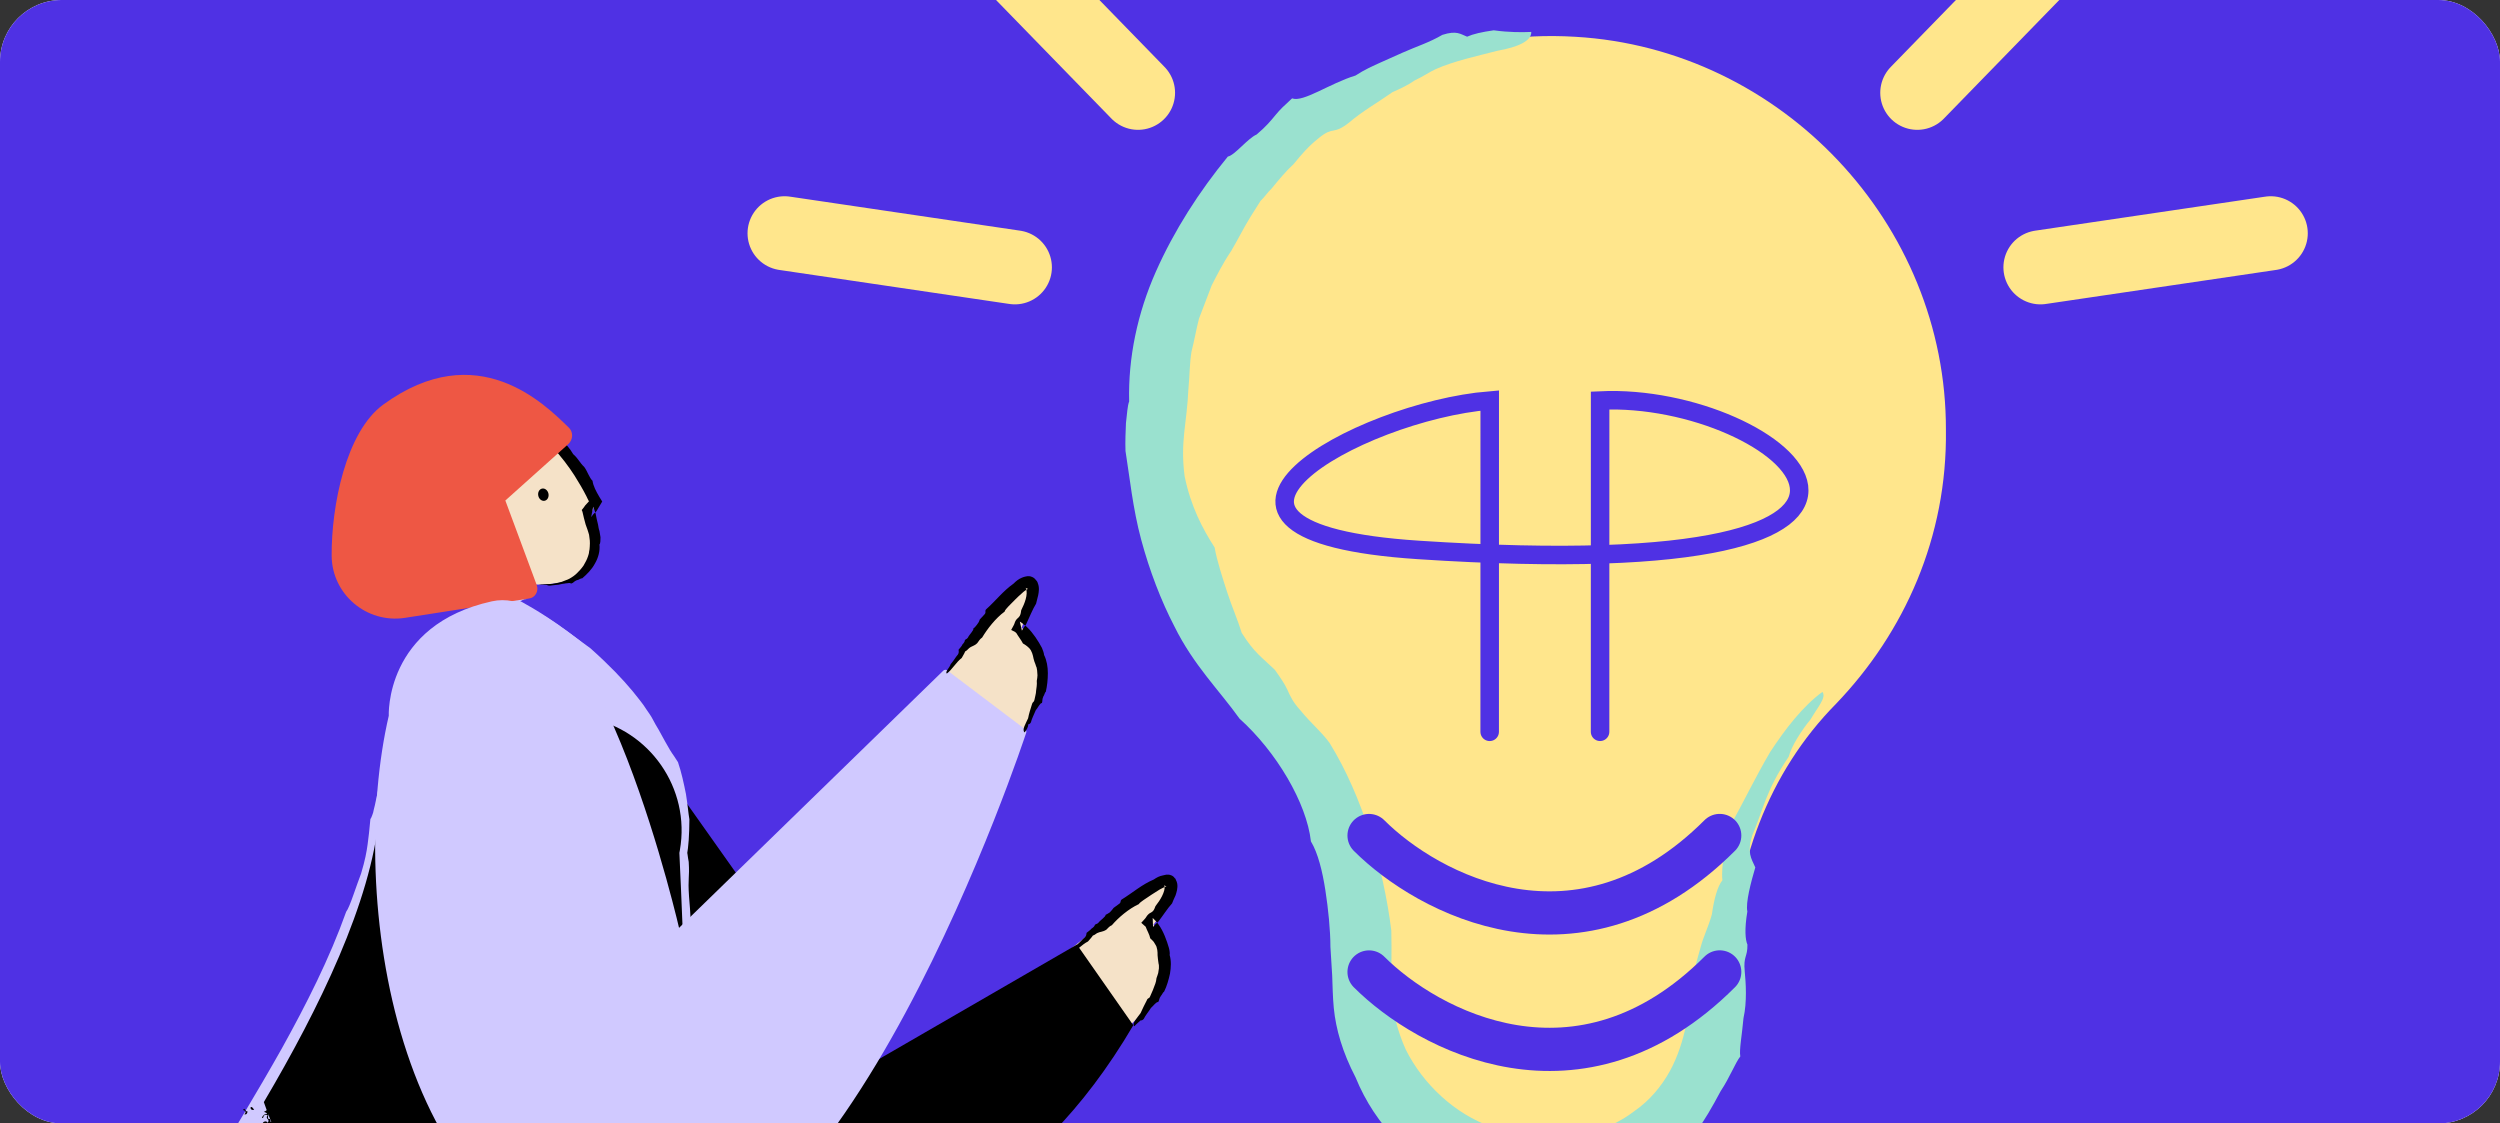 <svg xmlns="http://www.w3.org/2000/svg" width="405px" height="182px" viewBox="0 0 405 182" fill="none" aria-hidden="true">
<rect x="0" y="0" width="405" height="182" fill="#333333" stroke="none"/>
<g clip-path="url(#clip0_125_267363c1da010a4c1)">
<rect width="405" height="182" rx="10" fill="white"/>
<rect width="405" height="182" fill="#4F31E4"/>
<g clip-path="url(#clip1_125_267363c1da010a4c1)">
<path d="M95.538 83.778C100.167 95.987 86.946 95.53 79.757 93.776L76.601 82.725L88.7 68.516L96.59 81.146L95.538 83.778Z" fill="#F5E2C8"/>
<path d="M165.5 101.67C172.233 85.251 159.889 100.091 152.875 109.564L164.974 119.562C171.707 110.721 168.13 103.95 165.5 101.67Z" fill="#F5E2C8"/>
<path d="M186.87 149.801C197.434 135.544 181.82 146.89 172.693 154.346L181.961 167.015C190.661 160.102 188.859 152.659 186.87 149.801Z" fill="#F5E2C8"/>
<path d="M174.46 153.024L141.11 172.314L105.182 121.567L98.848 197.154C98.848 197.154 150.694 222.163 183.596 166.09L174.46 153.024Z" fill="black"/>
<path d="M83.995 97.231C83.995 97.231 97.951 104.24 105.238 116.296C112.524 128.352 110.002 138.165 110.002 138.165C110.002 138.165 114.037 218.686 110.506 253.732C110.506 253.732 54.232 257.882 19.481 215.546C17.799 213.528 58.436 164.183 61.406 132.221C64.377 100.259 85.732 96.951 85.732 96.951" fill="#D0C9FF"/>
<path fill-rule="evenodd" clip-rule="evenodd" d="M85.676 96.39C85.676 97.007 82.93 97.792 79.623 99.811C77.997 100.764 76.204 102.053 74.578 103.511C72.953 104.969 71.496 106.651 70.318 108.334C68.693 110.801 67.236 113.773 66.059 116.969C64.882 120.221 64.097 123.754 63.592 127.287C63.48 128.352 63.312 129.025 63.256 129.586C63.144 130.146 63.088 130.483 62.976 130.819C62.808 131.492 62.639 132.053 62.471 133.903C62.191 136.707 61.687 139.174 61.126 141.473C60.566 143.772 59.893 145.903 59.164 148.09C57.707 152.407 55.913 156.837 53.279 162.669C50.365 168.388 48.011 172.538 45.656 176.631C43.358 180.725 41.06 184.706 38.034 189.809C34.11 195.977 31.812 198.836 27.776 204.892C26.039 207.584 24.526 210.051 23.236 212.35C22.9 212.911 22.62 213.472 22.34 214.032C22.059 214.537 21.835 215.098 21.723 215.49C21.667 215.602 21.667 215.658 21.723 215.602V215.546C21.723 215.49 21.723 215.434 21.723 215.378C21.723 215.21 21.723 215.21 21.667 214.873C21.611 214.761 21.611 214.649 21.499 214.425C21.443 214.313 21.387 214.257 21.331 214.144C21.275 214.088 21.275 214.032 21.218 214.032C21.163 213.976 21.218 214.032 21.218 214.032C21.443 214.257 21.667 214.481 21.835 214.649C22.284 215.042 22.676 215.49 23.068 215.883C23.517 216.443 24.021 217.06 24.469 217.677C24.974 218.294 25.534 218.855 26.095 219.471C26.655 220.088 27.216 220.705 27.776 221.322C28.337 221.939 28.953 222.499 29.514 223.116C30.074 223.677 30.635 224.294 31.252 224.854C31.812 225.415 32.428 225.92 32.989 226.481C33.55 226.985 34.054 227.546 34.614 227.995C35.119 228.443 35.623 228.892 36.128 229.34C37.921 230.854 39.267 231.695 40.5 232.48C41.733 233.322 42.966 233.938 44.591 234.948C47.954 237.022 48.571 237.807 52.102 239.714C55.241 241.228 56.866 241.733 59.501 242.742C69.982 247.172 83.042 250.368 94.476 251.153C96.942 251.433 99.52 251.658 102.155 251.77C103.5 251.826 104.845 251.882 106.247 251.882C107.592 251.882 109.049 251.882 110.394 251.77L108.657 253.452C109.722 241.733 109.834 228.611 110.002 216.219C110.002 214.705 110.002 212.911 109.946 211.229C109.946 209.546 109.89 208.032 109.778 207.023C110.394 191.042 109.722 172.089 108.601 157.959C108.713 154.37 108.489 151.791 108.264 147.697C108.208 143.324 108.432 141.025 108.601 138.165V137.884C108.601 137.828 108.601 137.772 108.601 137.772C108.657 137.604 108.769 137.324 108.825 137.043C108.881 136.763 108.937 136.483 108.993 136.202C109.105 135.585 109.217 134.969 109.273 134.24C109.329 131.436 109.049 129.025 108.937 127.735C108.545 126.389 107.984 124.763 107.368 123.137C106.639 121.511 105.854 119.829 105.013 118.427C104.733 117.922 104.509 117.418 104.229 116.857C103.948 116.352 103.612 115.848 103.276 115.343C102.996 114.838 102.603 114.334 102.267 113.829C101.875 113.324 101.538 112.82 101.146 112.315C99.577 110.296 97.671 108.39 95.709 106.651C91.786 103.119 87.414 100.147 83.714 97.848C84.051 97.511 86.237 98.577 88.759 100.147C91.225 101.717 93.972 103.792 95.653 105.025C98.736 107.773 100.81 109.96 102.491 111.978C103.276 112.988 104.117 113.941 104.733 114.95C105.069 115.455 105.462 115.96 105.742 116.52C106.022 117.081 106.359 117.642 106.695 118.203C107.536 119.773 108.096 120.726 108.545 121.511C108.769 121.903 108.993 122.184 109.217 122.52C109.441 122.857 109.61 123.137 109.834 123.474C110.394 125.1 110.787 126.95 111.123 128.632C111.403 130.314 111.515 131.828 111.683 132.726C111.683 134.015 111.627 135.137 111.571 136.09C111.515 137.043 111.403 137.772 111.291 138.501L111.347 138.165C111.403 138.782 111.515 139.23 111.571 139.623C111.739 142.37 111.403 142.034 111.627 145.286C112.076 149.94 112.132 158.295 112.804 160.314C112.692 161.604 112.748 164.295 112.86 167.099C112.973 170.519 113.197 172.93 113.477 175.173C113.533 178.201 113.589 181.285 113.645 184.313C113.645 188.967 114.262 188.014 114.43 191.379C114.374 201.079 114.43 209.883 114.374 218.406C114.262 226.929 114.15 235.228 113.477 243.919C113.421 244.873 113.421 245.77 113.365 246.611C113.309 247.508 113.253 248.349 113.197 249.19C113.085 250.873 112.973 252.443 112.86 253.957C112.804 255.022 111.964 255.807 110.955 255.863C109.666 255.919 108.545 255.975 107.368 255.975C106.19 255.975 105.013 255.975 103.892 255.975C101.538 255.919 99.128 255.807 96.55 255.695C92.851 255.415 88.479 254.798 84.387 253.957C80.239 253.172 76.428 252.218 73.737 251.658C69.702 250.368 64.882 248.742 59.837 246.723C54.792 244.704 49.58 242.293 44.816 239.602C44.479 239.378 44.143 239.209 43.807 238.985C43.47 238.761 43.134 238.536 42.798 238.312C42.125 237.864 41.453 237.415 40.78 236.966C40.107 236.518 39.379 236.069 38.706 235.565C38.033 235.06 37.305 234.611 36.576 234.107C35.175 233.097 33.718 231.976 32.26 230.854C31.532 230.238 30.803 229.677 30.074 229.06C29.346 228.443 28.617 227.826 27.889 227.153C26.936 226.256 25.927 225.303 24.918 224.35C23.965 223.34 22.956 222.331 22.003 221.266C20.994 220.2 20.098 219.079 19.145 217.957L18.416 217.116L18.248 216.892L18.192 216.78C18.136 216.668 18.024 216.556 17.968 216.443C17.912 216.331 17.855 216.219 17.855 216.107C17.799 215.939 17.743 215.771 17.743 215.602C17.743 215.49 17.743 215.378 17.743 215.266C17.743 215.154 17.743 215.098 17.743 215.042C17.743 214.986 17.743 214.873 17.799 214.817C17.799 214.705 17.855 214.593 17.855 214.537C17.912 214.369 17.968 214.201 18.024 214.088C18.192 213.584 18.416 213.247 18.584 212.855C18.752 212.518 18.977 212.182 19.145 211.845C20.714 209.266 22.34 206.911 23.853 204.612C25.366 202.313 26.823 200.126 28.169 198.107C30.018 195.416 32.26 191.883 33.325 190.65C37.361 183.977 41.621 177.024 45.656 169.846C49.636 162.669 53.391 155.267 56.082 147.697C56.362 147.361 56.81 146.239 57.259 144.95C57.707 143.716 58.156 142.37 58.492 141.529C59.164 139.286 59.389 137.997 59.557 136.763C59.725 135.585 59.837 134.464 60.005 132.67C60.117 132.557 60.173 132.389 60.285 132.109C60.398 131.828 60.51 131.492 60.566 131.1C60.79 130.314 60.958 129.249 61.238 128.072C61.687 125.773 62.415 122.969 63.2 120.614C64.321 116.689 65.61 113.829 67.011 111.306C68.413 108.782 69.926 106.651 71.888 104.184C72.897 103.119 73.625 102.558 74.186 102.222C74.746 101.829 75.139 101.717 75.531 101.493C76.372 100.708 77.941 99.586 79.847 98.577C81.416 97.624 83.602 96.782 85.676 96.39Z" fill="#D0C9FF"/>
<path d="M62.976 122.745C62.247 125.604 61.743 128.744 61.407 132.221C60.117 146.127 51.71 163.342 42.742 178.538C49.076 197.434 66.9 211.06 87.918 211.06C96.718 211.06 104.901 208.649 111.964 204.556C111.684 171.472 110.058 138.165 110.058 138.165C110.058 138.165 110.17 137.66 110.282 136.763C111.515 126.782 104.453 117.586 94.532 116.184C92.346 115.904 90.16 115.735 87.918 115.735C78.726 115.735 70.207 118.315 62.976 122.745Z" fill="black"/>
<path fill-rule="evenodd" clip-rule="evenodd" d="M50.253 181.846C50.533 181.734 50.869 181.734 51.15 182.07C50.869 182.519 50.533 182.127 50.253 181.846Z" fill="black"/>
<path fill-rule="evenodd" clip-rule="evenodd" d="M51.206 180.669C51.094 180.388 51.094 180.052 51.43 179.771C51.766 179.996 51.542 180.276 51.766 180.5C51.542 180.557 51.374 180.444 51.206 180.669Z" fill="black"/>
<path fill-rule="evenodd" clip-rule="evenodd" d="M52.27 180.332C51.99 179.996 52.158 179.603 52.663 179.267C52.887 179.603 52.719 179.94 52.27 180.332Z" fill="black"/>
<path fill-rule="evenodd" clip-rule="evenodd" d="M54.008 181.79C54.12 181.173 54.232 180.613 53.335 179.996C53.447 179.042 54.625 181.678 54.905 181.285C55.241 182.014 54.232 181.51 54.008 181.79Z" fill="black"/>
<path fill-rule="evenodd" clip-rule="evenodd" d="M51.43 177.641C51.262 177.416 51.654 177.192 51.43 176.912C52.327 176.407 52.047 178.089 52.831 177.304C52.943 177.641 52.775 178.033 52.439 178.37C51.99 178.089 52.102 177.753 51.934 177.472C51.766 177.304 51.598 177.529 51.43 177.641Z" fill="black"/>
<path fill-rule="evenodd" clip-rule="evenodd" d="M55.97 182.014C55.522 181.734 56.25 180.5 56.699 181.342C56.026 181.342 56.474 181.51 55.97 182.014Z" fill="black"/>
<path fill-rule="evenodd" clip-rule="evenodd" d="M57.819 179.155C57.371 178.257 58.716 178.538 58.548 177.753C59.669 177.977 58.492 178.482 57.819 179.155Z" fill="black"/>
<path fill-rule="evenodd" clip-rule="evenodd" d="M65.779 181.285C64.49 181.229 65.386 179.884 65.779 181.285V181.285Z" fill="black"/>
<path fill-rule="evenodd" clip-rule="evenodd" d="M70.375 182.463C69.702 181.566 71.608 181.79 70.935 180.893C71.216 180.837 71.72 181.117 71.496 180.725C71.888 180.893 72.337 180.444 72.729 180.949C72.505 181.117 72.449 181.285 72.561 181.454C71.832 181.005 71.047 181.454 71.664 182.351C70.823 182.127 70.991 182.127 70.375 182.463Z" fill="black"/>
<path fill-rule="evenodd" clip-rule="evenodd" d="M73.065 183.08C72.449 182.687 73.065 182.351 72.729 182.014C73.29 181.678 73.682 182.799 73.065 183.08Z" fill="black"/>
<path fill-rule="evenodd" clip-rule="evenodd" d="M51.486 184.201C51.206 183.248 52.775 183.416 51.71 182.575C51.374 181.79 52.383 182.855 52.607 183.136C52.663 182.014 53.167 183.753 53.167 182.631C53.896 182.295 53.672 183.304 53.672 183.528C53.392 183.753 52.607 183.08 53.336 183.865C52.383 183.641 52.047 182.968 51.486 184.201Z" fill="black"/>
<path fill-rule="evenodd" clip-rule="evenodd" d="M55.241 182.687C54.793 182.968 54.401 182.126 54.008 182.855C53.952 181.51 52.719 182.126 52.046 182.295C51.878 181.51 53.224 182.183 53.672 181.061C53.504 181.958 54.457 182.07 55.241 182.687Z" fill="black"/>
<path fill-rule="evenodd" clip-rule="evenodd" d="M52.214 181.398C52.327 180.725 52.775 180.669 53.504 180.556C53.784 180.781 52.551 181.229 52.214 181.398Z" fill="black"/>
<path fill-rule="evenodd" clip-rule="evenodd" d="M55.073 181.061C54.905 180.837 55.185 180.781 55.242 180.893C55.746 179.547 56.082 178.314 56.138 180.388C55.802 180.837 55.466 181.061 55.073 181.061Z" fill="black"/>
<path fill-rule="evenodd" clip-rule="evenodd" d="M54.568 180.164C54.681 181.173 54.288 179.435 54.064 179.996C53.728 179.323 55.185 179.715 54.064 178.93C54.568 178.706 55.017 178.93 55.465 179.323C55.073 179.547 54.568 179.603 54.568 180.164Z" fill="black"/>
<path fill-rule="evenodd" clip-rule="evenodd" d="M53.223 176.575C53.167 177.024 52.999 176.912 52.663 177.08C52.495 176.856 52.887 176.631 52.663 176.351C52.887 176.183 53.111 176.575 53.392 176.351C53.56 176.631 53.336 176.687 53.223 176.575Z" fill="black"/>
<path fill-rule="evenodd" clip-rule="evenodd" d="M52.327 176.407C51.822 176.8 51.71 175.846 51.654 175.678C51.878 175.51 52.102 175.846 52.383 176.071C52.551 175.958 52.495 175.846 52.383 175.734C53.223 175.566 52.102 176.239 52.327 176.407Z" fill="black"/>
<path fill-rule="evenodd" clip-rule="evenodd" d="M54.793 178.594C53.448 176.968 55.297 177.024 53.952 176.239C54.232 175.734 54.569 176.351 54.849 176.071C54.457 177.304 55.578 177.416 54.793 178.594Z" fill="black"/>
<path fill-rule="evenodd" clip-rule="evenodd" d="M68.469 189.921C68.749 189.584 69.086 189.753 69.366 189.416C69.478 189.192 69.534 188.967 69.366 188.687C69.03 188.519 69.03 188.967 69.198 189.192C68.413 189.472 69.086 188.239 69.03 187.958C68.694 187.958 68.357 187.341 67.965 187.958C67.853 187.454 68.525 187.005 68.694 186.556C68.806 186.837 68.806 187.173 68.469 187.454C68.637 187.566 68.806 187.454 68.974 187.622C69.086 187.005 69.366 186.444 68.637 185.827C69.31 185.435 69.086 185.603 69.534 184.93C67.965 185.042 69.366 183.36 67.797 183.136C67.629 183.304 67.853 183.472 67.965 183.697C67.853 183.865 67.741 183.809 67.629 183.697C67.516 183.584 67.404 183.472 67.292 183.36C67.797 182.407 68.245 183.584 68.749 182.687C68.806 182.968 68.525 183.304 68.918 183.584C69.478 183.192 69.03 182.743 68.749 182.351C69.814 181.846 69.59 183.136 69.59 183.641C69.983 183.977 69.814 182.912 70.487 183.136C70.823 183.584 70.375 183.977 69.927 184.369C69.702 184.145 69.478 183.865 69.254 183.641C68.918 183.921 68.918 184.201 69.03 184.538C69.31 184.594 69.646 184.482 69.927 184.369C70.263 184.874 70.431 185.323 70.599 185.827C70.095 186.22 69.983 185.267 69.927 185.098C69.927 185.547 69.198 186.052 69.198 186.5C70.319 185.659 69.871 188.126 69.142 188.295C69.478 188.743 69.814 188.911 70.207 188.687C69.758 188.855 69.478 189.584 68.918 190.594C68.806 190.313 68.637 190.089 68.469 189.921Z" fill="black"/>
<path fill-rule="evenodd" clip-rule="evenodd" d="M64.714 180.22C64.826 180.893 63.929 179.547 63.817 180.725C64.49 180.949 64.097 181.061 64.882 181.454C64.658 181.51 64.377 181.566 64.153 181.79C63.761 180.725 63.537 179.603 62.248 179.771C61.967 180.556 63.144 180.276 63.481 181.061C63.2 181.117 62.92 181.173 63.144 181.398C62.528 181.79 63.144 180.837 62.808 180.669C62.472 180.332 62.079 181.454 62.808 181.734C62.248 181.734 61.239 182.014 61.239 181.173C61.519 181.117 61.855 181.398 62.135 181.005C61.967 181.061 61.687 179.043 60.902 179.715C61.743 178.986 63.649 179.435 64.714 180.22Z" fill="black"/>
<path fill-rule="evenodd" clip-rule="evenodd" d="M60.902 183.192C61.687 183.584 61.238 182.519 60.734 182.295C61.182 182.463 61.687 182.127 62.191 181.958C61.855 182.687 61.126 183.024 62.135 184.089C61.967 184.257 61.799 183.977 61.631 183.921C61.575 184.145 61.519 184.369 61.238 184.65C60.958 183.753 60.902 183.921 60.734 183.024C61.014 182.799 61.014 183.08 60.902 183.192Z" fill="black"/>
<path fill-rule="evenodd" clip-rule="evenodd" d="M56.026 178.762C55.802 178.93 55.577 178.594 55.297 178.37C55.577 178.145 55.858 177.921 55.69 177.641C56.53 177.416 55.297 178.482 56.026 178.762Z" fill="black"/>
<path fill-rule="evenodd" clip-rule="evenodd" d="M59.613 178.482C58.997 178.089 59.613 177.753 59.277 177.416C59.893 177.08 59.669 178.874 60.51 177.641C60.958 178.033 61.127 178.37 61.182 178.706C60.902 178.874 60.398 178.37 60.678 178.145C60.342 178.033 59.949 178.201 59.613 178.482Z" fill="black"/>
<path fill-rule="evenodd" clip-rule="evenodd" d="M64.714 182.014C66.395 181.454 66.339 182.743 64.714 182.014V182.014Z" fill="black"/>
<path fill-rule="evenodd" clip-rule="evenodd" d="M68.245 182.799C67.236 181.79 68.581 181.902 68.637 180.669C69.029 180.5 68.805 180.837 68.637 181.005C68.861 181.846 70.038 181.117 69.702 181.734C69.926 182.183 69.085 181.398 68.469 181.51C67.908 181.958 68.973 182.407 68.245 182.799Z" fill="black"/>
<path fill-rule="evenodd" clip-rule="evenodd" d="M65.106 182.912C64.826 182.743 65.106 182.295 64.489 182.295C64.097 181.958 64.994 182.519 64.882 182.014C65.05 182.07 64.938 182.631 65.162 182.127C65.386 182.239 65.33 182.799 65.106 182.912Z" fill="black"/>
<path fill-rule="evenodd" clip-rule="evenodd" d="M67.516 181.173C67.236 181.398 67.124 180.893 66.731 181.061C66.787 180.893 66.843 180.725 66.899 180.557C67.124 180.725 67.46 180.837 67.18 180.5C67.348 180.052 67.516 180.893 67.628 180.5C67.908 180.669 67.516 181.117 67.964 181.173C67.684 181.51 67.46 180.949 67.516 180.725C67.236 180.669 67.348 181.173 67.516 181.173Z" fill="black"/>
<path fill-rule="evenodd" clip-rule="evenodd" d="M68.974 181.566C68.469 181.734 68.357 181.454 68.805 181.229C68.974 181.285 68.805 181.51 68.974 181.566Z" fill="black"/>
<path fill-rule="evenodd" clip-rule="evenodd" d="M65.106 180.388C65.33 180.108 65.498 179.715 65.891 179.771C65.947 180.276 65.61 180.444 65.106 180.388Z" fill="black"/>
<path fill-rule="evenodd" clip-rule="evenodd" d="M68.245 181.173C68.189 181.061 68.077 180.949 67.908 180.893C68.133 180.781 68.413 180.781 68.749 180.893C68.693 181.117 68.301 180.837 68.245 181.173Z" fill="black"/>
<path fill-rule="evenodd" clip-rule="evenodd" d="M64.938 180.052C64.769 179.996 64.882 179.771 64.938 179.603C65.05 179.659 65.218 179.715 65.33 179.715C65.218 179.884 65.05 179.884 64.938 180.052Z" fill="black"/>
<path fill-rule="evenodd" clip-rule="evenodd" d="M64.377 179.155C64.826 179.155 64.602 179.435 64.826 179.603C64.714 179.827 64.209 179.379 64.377 179.155Z" fill="black"/>
<path fill-rule="evenodd" clip-rule="evenodd" d="M67.965 180.332C67.516 180.276 67.853 179.884 67.404 179.884C67.629 179.603 68.189 180.052 67.965 180.332Z" fill="black"/>
<path fill-rule="evenodd" clip-rule="evenodd" d="M68.245 180.332C68.301 179.884 68.861 180.444 69.03 180.164C69.366 180.5 68.525 180.388 68.245 180.332Z" fill="black"/>
<path fill-rule="evenodd" clip-rule="evenodd" d="M72.897 181.341C72.561 181.678 72.617 181.005 72.449 180.893C72.897 180.613 72.953 181.285 72.897 181.341Z" fill="black"/>
<path fill-rule="evenodd" clip-rule="evenodd" d="M68.637 179.155C68.357 179.099 68.637 178.538 68.917 178.818C68.861 178.93 68.861 178.986 68.805 179.099C68.749 178.986 68.693 179.099 68.637 179.155Z" fill="black"/>
<path fill-rule="evenodd" clip-rule="evenodd" d="M70.767 181.285C70.711 181.398 70.879 181.454 70.991 181.51C71.159 181.566 71.159 181.341 71.271 181.173C71.383 181.229 71.328 181.341 71.496 181.398" fill="black"/>
<path fill-rule="evenodd" clip-rule="evenodd" d="M69.927 180.893C70.095 180.837 70.151 180.444 70.431 180.612C70.431 180.444 70.095 180.332 70.039 180.5" fill="black"/>
<path fill-rule="evenodd" clip-rule="evenodd" d="M72 180.613C71.832 180.781 71.663 180.781 71.383 180.669C71.383 180.781 71.495 180.837 71.439 180.949C72.056 180.444 71.495 181.51 71.383 181.902C71.271 181.846 71.383 181.622 71.215 181.566C70.655 181.846 71.832 182.351 70.823 182.295C70.823 182.407 70.935 182.463 70.879 182.575C71.103 182.519 71.271 182.295 71.439 182.183C71.439 182.687 71.047 183.024 70.543 183.136C70.879 182.912 70.599 182.799 70.43 183.08C70.206 183.08 70.599 182.631 70.711 182.631C70.711 182.407 70.543 182.631 70.318 182.519C70.43 182.407 70.543 182.351 70.43 182.239C70.543 182.07 70.543 182.295 70.711 182.351C70.711 181.79 69.814 180.837 70.655 180.781" fill="black"/>
<path fill-rule="evenodd" clip-rule="evenodd" d="M66.283 182.351C66.395 182.575 65.274 181.678 64.994 181.902C64.714 181.734 65.106 181.173 65.274 181.117C65.666 181.117 64.994 181.678 65.33 181.734C65.61 181.79 65.554 181.229 65.722 181.005C66.115 181.285 65.61 181.342 65.61 181.79C65.947 181.846 66.451 181.51 66.675 182.014C66.563 182.295 66.395 181.734 66.115 181.958C66.115 182.127 66.339 182.183 66.283 182.351Z" fill="black"/>
<path fill-rule="evenodd" clip-rule="evenodd" d="M64.714 180.781C65.05 180.949 65.218 180.613 65.555 180.781C65.106 181.51 64.77 181.117 64.322 180.669C64.378 180.5 64.938 180.613 64.434 180.388C64.602 180.22 64.77 180.22 65.05 180.332C64.994 180.444 64.882 180.388 64.77 180.388C64.714 180.5 64.77 180.613 64.714 180.781Z" fill="black"/>
<path fill-rule="evenodd" clip-rule="evenodd" d="M68.357 183.753C67.796 183.753 68.245 183.304 67.796 183.304C68.413 182.687 67.796 182.519 67.684 181.958C67.404 181.846 67.236 182.07 66.9 181.846C67.18 181.51 66.507 181.622 66.844 181.229C67.292 181.285 67.18 181.622 67.348 181.846C67.684 181.846 67.796 181.51 68.077 181.398C68.301 181.734 67.796 181.79 67.965 182.183C68.021 182.351 68.133 182.463 68.245 182.575C68.469 182.687 68.525 182.575 68.581 182.407C68.749 182.631 68.918 182.855 68.861 183.192C68.413 183.192 68.637 182.912 68.413 182.743C68.413 182.855 68.301 182.855 68.245 182.799C68.301 182.968 68.413 183.08 68.525 183.192C68.413 183.584 68.245 182.743 68.077 183.192C67.965 183.528 68.749 183.36 68.357 183.753Z" fill="black"/>
<path fill-rule="evenodd" clip-rule="evenodd" d="M63.649 180.164C63.312 179.996 63.873 179.996 63.817 179.659C64.209 179.884 63.817 179.94 63.649 180.164Z" fill="black"/>
<path fill-rule="evenodd" clip-rule="evenodd" d="M72.673 182.799C72.785 182.855 72.841 182.687 72.897 182.575C73.233 182.855 72.673 183.136 72.393 182.855C72.449 182.519 72.337 182.295 72.561 181.902C72.673 182.07 72.841 182.183 73.177 182.239C73.065 182.463 72.617 182.07 72.561 182.463C72.561 182.575 72.561 182.743 72.673 182.799Z" fill="black"/>
<path fill-rule="evenodd" clip-rule="evenodd" d="M71.944 181.566C71.888 181.117 72.617 181.734 73.177 181.678C73.065 182.127 72.225 181.398 71.944 181.566Z" fill="black"/>
<path fill-rule="evenodd" clip-rule="evenodd" d="M69.029 179.715C68.861 179.771 68.805 179.94 68.581 179.828C68.581 179.379 69.029 179.884 69.029 179.379C69.31 179.491 68.917 180.388 69.029 179.715Z" fill="black"/>
<path fill-rule="evenodd" clip-rule="evenodd" d="M49.58 182.463C49.188 182.407 49.58 181.51 49.973 181.958C49.916 182.07 49.861 182.183 49.861 182.351C49.692 182.239 49.636 182.351 49.58 182.463Z" fill="black"/>
<path fill-rule="evenodd" clip-rule="evenodd" d="M46.273 180.725C45.825 180.613 46.273 180.108 45.881 179.996C46.217 179.491 46.61 180.276 46.273 180.725Z" fill="black"/>
<path fill-rule="evenodd" clip-rule="evenodd" d="M45.04 180.052C44.592 180.332 43.639 179.884 44.424 179.435C44.704 179.603 44.368 180.108 45.04 180.052Z" fill="black"/>
<path fill-rule="evenodd" clip-rule="evenodd" d="M58.829 181.454C58.885 182.071 58.548 182.407 57.876 182.351C58.212 182.183 58.548 181.51 57.764 181.51C57.82 181.342 57.876 181.117 57.932 180.949C58.324 181.398 58.212 181.454 58.829 181.454Z" fill="black"/>
<path fill-rule="evenodd" clip-rule="evenodd" d="M53.504 179.435C52.831 179.267 53.728 178.818 52.999 178.426C53.168 178.089 53.448 178.089 53.84 178.314C53.784 178.482 53.56 178.37 53.392 178.37C53.448 178.762 53.896 178.93 53.504 179.435Z" fill="black"/>
<path fill-rule="evenodd" clip-rule="evenodd" d="M59.725 180.108C59.445 180.22 59.445 180.781 58.997 180.5C59.221 180.388 59.277 179.828 59.725 180.108Z" fill="black"/>
<path fill-rule="evenodd" clip-rule="evenodd" d="M63.481 181.173C63.705 180.949 64.153 181.117 64.546 181.117C64.546 181.79 63.873 181.229 63.481 181.173Z" fill="black"/>
<path fill-rule="evenodd" clip-rule="evenodd" d="M55.185 178.145C55.017 178.594 54.513 177.977 54.456 177.865C54.793 177.416 54.793 178.201 55.185 178.145Z" fill="black"/>
<path fill-rule="evenodd" clip-rule="evenodd" d="M66.059 181.454C66.115 181.117 66.339 181.173 66.564 181.229C66.732 180.781 66.451 180.556 66.732 180.052C66.9 180.108 66.788 180.332 66.788 180.5C66.788 180.893 67.124 181.173 67.516 181.398C67.18 181.622 66.62 181.454 66.059 181.454Z" fill="black"/>
<path fill-rule="evenodd" clip-rule="evenodd" d="M64.658 180.781C64.322 181.285 64.322 180.444 63.929 180.5C64.322 179.94 64.378 180.5 64.658 180.781Z" fill="black"/>
<path fill-rule="evenodd" clip-rule="evenodd" d="M69.927 182.351C68.806 182.743 69.03 181.398 69.927 182.351V182.351Z" fill="black"/>
<path fill-rule="evenodd" clip-rule="evenodd" d="M58.605 178.482C58.548 178.145 58.1 177.977 58.324 177.529C58.717 177.529 58.885 178.314 59.277 177.865C59.782 178.426 58.661 178.089 58.605 178.482Z" fill="black"/>
<path fill-rule="evenodd" clip-rule="evenodd" d="M58.717 177.472C58.885 177.248 59.109 177.192 59.389 177.304C59.389 177.753 59.053 177.585 58.717 177.472Z" fill="black"/>
<path fill-rule="evenodd" clip-rule="evenodd" d="M68.413 179.547C68.581 179.211 68.862 179.211 69.254 179.435C69.086 179.715 68.805 179.715 68.413 179.547Z" fill="black"/>
<path fill-rule="evenodd" clip-rule="evenodd" d="M43.247 180.5C43.303 180.276 42.967 180.22 42.742 180.108C43.191 179.996 43.471 179.491 43.976 179.491C44.144 179.323 43.359 180.388 43.415 181.173C43.919 181.622 43.751 180.613 44.256 181.061C44.144 181.173 43.976 181.342 43.751 181.285C43.751 181.454 43.864 181.51 43.807 181.734C44.088 181.734 44.256 181.622 44.368 181.285C44.704 181.902 44.704 182.295 44.312 182.687C43.583 181.566 43.527 182.687 42.518 182.463C42.63 182.351 42.742 182.351 42.855 182.183C42.911 182.014 42.686 181.958 42.574 181.846C42.855 181.622 43.191 181.566 43.359 181.902C43.864 181.229 42.855 181.342 43.359 180.669C42.967 180.5 42.742 180.613 42.63 181.061C42.07 181.398 42.855 180.22 43.247 180.5Z" fill="black"/>
<path fill-rule="evenodd" clip-rule="evenodd" d="M46.89 182.575C47.114 182.631 47.17 182.295 47.282 182.07C47.787 181.622 47.17 182.912 47.114 183.248C47.114 182.799 46.553 182.575 46.666 182.07C46.273 182.127 45.657 181.734 45.545 182.295C45.489 181.902 45.096 181.678 44.816 181.398C45.376 181.005 45.601 182.183 45.545 181.005C45.881 181.117 45.993 180.893 46.329 181.061C45.432 181.734 46.273 181.51 46.946 181.678C46.834 182.07 47.058 182.239 46.89 182.575Z" fill="black"/>
<path fill-rule="evenodd" clip-rule="evenodd" d="M40.108 180.052C40.052 180.444 39.884 180.613 39.547 180.5C39.884 180.332 39.884 179.94 39.379 179.828C39.659 179.267 39.659 180.108 40.108 180.052Z" fill="black"/>
<path fill-rule="evenodd" clip-rule="evenodd" d="M50.758 183.865C50.814 183.641 50.926 183.528 51.094 183.584C51.15 183.416 50.926 183.36 50.814 183.248C50.926 182.127 51.991 182.687 51.766 181.678C51.374 181.734 50.533 181.454 51.374 181.566C51.43 181.173 50.702 181.173 51.094 180.613C50.702 181.229 50.029 181.173 49.3 181.061C49.468 181.454 49.3 181.566 48.796 181.285C48.796 181.566 48.908 181.734 49.244 181.846C49.02 182.407 48.572 182.519 47.899 182.183C48.291 181.622 48.347 182.295 48.74 182.07C48.628 181.734 48.403 182.07 48.291 181.51C47.731 181.342 47.114 181.846 46.722 181.173C47.226 180.949 48.067 181.398 48.572 181.173C48.403 179.94 49.076 181.51 49.468 180.444C50.085 180.725 50.477 181.173 50.758 180.276C51.206 180.444 51.542 180.444 51.822 180.22C52.047 180.388 51.991 180.669 52.271 180.781C52.103 180.893 51.991 181.005 51.879 181.285C51.766 181.117 51.654 181.005 51.374 180.893C51.598 181.229 51.654 181.566 52.103 181.79C51.822 181.958 51.43 183.136 52.439 183.136C52.327 183.584 51.822 183.136 51.71 183.528C51.542 183.304 51.879 183.136 51.598 182.687C50.533 182.687 51.879 184.033 50.758 183.865Z" fill="black"/>
<path fill-rule="evenodd" clip-rule="evenodd" d="M41.173 179.771C40.332 180.052 40.444 178.65 41.173 179.771V179.771Z" fill="black"/>
<path fill-rule="evenodd" clip-rule="evenodd" d="M55.298 183.36C54.457 183.753 54.289 182.519 54.065 182.127C54.289 181.734 54.961 182.295 54.345 182.463C54.625 182.463 54.793 182.351 54.905 182.014C55.017 181.566 54.345 182.071 53.953 181.678C53.784 182.127 53.616 182.575 54.008 182.743C53.784 183.416 53.504 182.127 53.392 182.743C53.056 182.575 53.84 182.183 53.784 181.622C54.513 181.678 55.354 181.229 55.69 182.071C55.466 182.856 55.41 181.958 55.13 181.902C54.513 182.799 56.026 182.575 55.69 183.304C55.522 183.024 55.074 182.912 54.905 182.631C54.737 182.575 54.681 182.799 54.569 182.912C54.569 183.192 55.017 183.248 55.298 183.36Z" fill="black"/>
<path fill-rule="evenodd" clip-rule="evenodd" d="M53.56 180.5C53.616 180.893 54.008 181.117 54.569 181.229C54.961 180.444 54.176 181.229 54.345 180.725C54.457 180.5 54.681 180.613 54.961 180.725C54.905 180.949 54.737 181.229 54.961 181.342C55.129 181.117 55.353 181.061 55.634 181.173C55.802 180.108 57.427 180.388 56.362 179.547C56.699 179.715 56.867 179.491 57.147 179.603C57.259 180.052 57.708 180.164 58.38 180.22C58.212 180.108 58.38 179.659 58.548 179.659C58.829 179.771 58.548 180.164 58.997 180.22C59.613 179.379 59.613 179.435 60.174 179.155C60.342 178.706 60.342 178.37 60.118 178.089C59.669 178.482 59.221 179.043 58.548 178.986C58.604 178.706 58.773 178.594 58.941 178.482C58.492 178.314 58.268 178.594 57.988 178.762C58.1 178.874 58.324 178.874 58.268 179.099C58.1 179.043 57.988 179.155 57.82 179.155C57.371 178.538 57.708 179.659 56.755 179.211C56.979 178.874 57.371 179.043 57.427 178.426C57.315 178.37 57.203 178.314 57.035 178.314C56.923 178.258 56.811 178.258 56.811 178.426C56.923 178.538 57.147 178.538 57.091 178.762C56.923 178.706 56.811 178.818 56.643 178.818C56.811 178.314 56.026 178.258 55.914 177.921C55.578 178.538 56.699 178.426 56.587 178.986C56.306 179.155 56.082 179.435 55.802 179.547C56.026 178.986 54.625 178.65 53.896 178.482C54.289 178.762 52.999 179.547 53.84 179.884C53.896 179.267 54.625 179.884 54.625 179.94C54.233 179.715 54.233 180.388 53.896 180.332C53.168 179.772 52.495 179.94 52.271 178.93C52.103 179.603 52.551 179.94 52.831 180.332C52.551 180.276 52.215 180.108 52.159 180.5C52.439 180.613 52.831 180.669 52.607 181.061C52.383 180.557 52.047 181.005 51.878 181.454C52.439 181.342 52.215 182.407 52.551 181.902C51.934 181.285 53.672 181.117 53.56 180.5ZM55.073 180.388C54.681 179.155 56.25 179.996 55.073 180.388V180.388Z" fill="black"/>
<path fill-rule="evenodd" clip-rule="evenodd" d="M56.25 180.557C57.203 180.276 57.259 181.566 57.876 181.902C57.315 182.183 56.979 181.005 56.642 180.669C56.306 180.669 56.362 181.061 56.699 181.117C56.418 181.566 55.802 181.005 56.25 180.557Z" fill="black"/>
<path fill-rule="evenodd" clip-rule="evenodd" d="M43.863 179.267C43.359 179.155 43.527 178.706 43.583 178.314C43.807 178.594 43.975 178.65 44.199 178.314C44.592 178.482 43.807 178.706 43.863 179.267Z" fill="black"/>
<path fill-rule="evenodd" clip-rule="evenodd" d="M47.338 180.052C47.731 180.332 46.441 180.108 46.834 179.659C47.17 179.715 47.114 179.94 47.338 180.052Z" fill="black"/>
<path fill-rule="evenodd" clip-rule="evenodd" d="M62.023 184.201C61.911 184.313 61.799 184.313 61.687 184.482C61.575 184.426 61.463 184.369 61.295 184.369C61.631 184.201 61.631 183.809 61.127 183.697C61.743 182.743 62.08 182.463 62.192 181.79C62.864 182.351 62.248 183.192 61.519 183.192C61.687 183.584 61.407 184.089 62.023 184.201Z" fill="black"/>
<path fill-rule="evenodd" clip-rule="evenodd" d="M57.539 182.855C57.203 183.192 57.091 182.07 56.643 181.902C57.147 181.454 57.035 182.631 57.876 182.519C58.156 182.799 57.708 182.687 57.427 182.575C57.315 182.799 57.427 182.855 57.539 182.855Z" fill="black"/>
<path fill-rule="evenodd" clip-rule="evenodd" d="M51.374 179.715C51.038 180.556 50.253 178.594 51.374 179.715V179.715Z" fill="black"/>
<path fill-rule="evenodd" clip-rule="evenodd" d="M48.683 179.043C48.179 178.818 48.627 178.145 48.011 177.977C48.123 177.753 48.403 177.921 48.627 177.977C48.123 178.594 49.02 178.538 48.683 179.043Z" fill="black"/>
<path fill-rule="evenodd" clip-rule="evenodd" d="M71.552 183.08C71.44 182.519 70.543 181.846 71.328 181.342C71.72 181.398 71.216 183.024 71.72 182.07C71.888 182.407 71.832 183.136 71.552 183.248C72.224 183.36 72.449 182.575 73.177 182.743C73.121 183.024 72.337 183.248 72.729 183.416C72.505 183.697 72.393 183.304 72.168 183.248C71.944 183.697 72.393 183.753 72.056 184.257C72.449 183.865 72.449 184.257 72.729 184.089C73.121 184.482 72 184.426 71.832 184.818C71.888 185.098 72.897 184.65 73.57 185.211C73.514 184.986 73.345 184.818 73.121 184.65C74.747 184.538 73.57 187.005 74.354 187.117C74.13 187.341 73.738 187.341 73.289 187.173C73.962 186.612 73.457 186.164 73.177 185.659C72.785 185.883 72.393 186.164 72.168 186.781C71.888 186.669 72.281 186.22 72 186.108C72.393 185.94 72.785 185.883 73.065 185.435C73.233 185.771 73.906 185.827 74.074 186.164C74.13 185.771 73.682 185.603 73.794 185.211C73.121 185.323 72.505 185.491 71.944 185.827C71.664 185.379 71.159 184.986 71.216 184.313C71.496 184.762 71.44 184.37 71.944 184.594C71.552 183.977 71.328 182.519 70.263 182.799C69.87 182.575 70.431 181.79 70.655 181.678C70.319 180.837 69.478 181.173 69.029 180.332C69.086 179.771 69.87 180.781 69.87 180.22C70.15 180.444 69.758 180.557 69.702 180.781" fill="black"/>
<path fill-rule="evenodd" clip-rule="evenodd" d="M50.477 178.594C51.206 178.706 49.58 178.426 49.524 178.874C49.3 178.65 49.3 178.37 49.412 178.033C50.197 178.426 49.412 177.641 49.917 177.809C50.477 177.529 49.132 178.538 50.477 178.594Z" fill="black"/>
<path fill-rule="evenodd" clip-rule="evenodd" d="M61.295 182.743C60.959 182.519 61.407 181.958 60.734 181.958C60.846 181.734 61.127 181.902 61.351 181.958C61.239 182.239 61.463 182.407 61.295 182.743Z" fill="black"/>
<path fill-rule="evenodd" clip-rule="evenodd" d="M51.094 178.65C50.701 178.37 51.598 178.257 51.598 177.809C51.934 177.809 52.607 178.426 52.775 177.977C53.168 178.033 52.775 178.93 52.383 178.482C52.327 178.65 52.551 178.706 52.663 178.818C52.103 178.986 51.822 177.753 51.094 178.65Z" fill="black"/>
<path fill-rule="evenodd" clip-rule="evenodd" d="M50.365 178.37C49.748 178.089 51.206 178.089 50.533 177.809C50.533 177.641 50.645 177.641 50.757 177.697C50.869 177.753 50.981 177.809 51.15 177.809C51.15 178.482 50.477 177.865 50.365 178.37Z" fill="black"/>
<path fill-rule="evenodd" clip-rule="evenodd" d="M65.274 183.248C64.49 182.519 66.171 182.968 65.723 181.958C66.171 182.071 65.723 182.575 66.115 182.687C65.891 183.024 65.33 182.575 65.274 183.248Z" fill="black"/>
<path fill-rule="evenodd" clip-rule="evenodd" d="M62.808 181.342C62.584 181.79 62.584 181.005 62.079 181.061C62.303 180.725 62.416 180.276 62.864 180.5C62.752 180.837 62.303 181.229 62.752 180.893C62.976 181.005 62.808 181.117 62.696 181.061C62.584 181.285 62.696 181.342 62.808 181.342Z" fill="black"/>
<path fill-rule="evenodd" clip-rule="evenodd" d="M50.701 176.8C50.981 176.463 51.374 176.463 51.822 176.575C51.486 176.687 51.15 176.968 50.701 176.8Z" fill="black"/>
<path fill-rule="evenodd" clip-rule="evenodd" d="M65.666 181.51C64.657 181.902 65.33 180.388 64.826 180.388C65.274 180.332 65.722 180.276 65.778 179.491C66.563 179.771 65.218 180.164 66.059 180.444C66.563 180.052 65.891 180.949 65.442 180.444C65.386 181.061 65.05 181.061 65.666 181.51Z" fill="black"/>
<path fill-rule="evenodd" clip-rule="evenodd" d="M55.914 177.36C56.418 177.697 55.577 177.921 55.577 178.314C55.297 177.977 55.802 177.304 54.905 177.248C55.577 178.089 54.569 177.304 54.176 177.641C53.504 177.08 55.185 177.248 54.625 176.968C55.129 176.295 55.465 177.921 55.914 177.36Z" fill="black"/>
<path fill-rule="evenodd" clip-rule="evenodd" d="M68.189 181.342C68.637 181.285 69.085 181.566 69.926 181.734C70.038 181.285 70.263 181.51 70.094 181.79C69.31 181.622 68.637 181.79 68.245 182.407C68.245 181.566 68.861 181.902 68.189 181.342Z" fill="black"/>
<path fill-rule="evenodd" clip-rule="evenodd" d="M61.967 180.22C61.295 179.771 62.08 179.435 62.472 179.379C62.696 179.491 62.528 179.603 62.416 179.547C62.416 179.828 62.752 179.659 62.864 179.491C63.088 179.771 63.369 179.996 63.145 180.444C62.864 179.94 61.687 179.267 61.967 180.22Z" fill="black"/>
<path fill-rule="evenodd" clip-rule="evenodd" d="M50.981 175.902C51.654 175.173 52.158 176.519 50.981 175.902V175.902Z" fill="black"/>
<path fill-rule="evenodd" clip-rule="evenodd" d="M62.36 178.93C61.967 179.099 61.183 178.482 61.071 179.099C60.118 178.426 60.959 177.865 60.398 177.416C60.734 177.472 60.79 177.921 60.959 177.585C61.295 177.753 60.846 178.257 61.071 178.426" fill="black"/>
<path fill-rule="evenodd" clip-rule="evenodd" d="M57.483 177.472C57.371 177.697 57.259 177.528 57.315 177.416C57.035 177.641 56.53 177.753 56.306 177.304C56.362 176.743 56.811 177.08 56.923 176.687C57.147 176.968 57.147 177.304 57.483 177.472Z" fill="black"/>
<path fill-rule="evenodd" clip-rule="evenodd" d="M67.124 180.781C67.236 180.164 67.629 180.164 67.853 179.771C68.189 179.828 68.245 180.276 68.413 179.94C68.469 180.444 68.693 180.837 69.254 181.061C68.637 181.117 67.965 180.108 67.124 180.781Z" fill="black"/>
<path fill-rule="evenodd" clip-rule="evenodd" d="M73.402 182.463C73.29 183.192 73.234 181.79 72.841 181.678C72.673 181.061 73.794 181.622 73.234 181.173" fill="black"/>
<path fill-rule="evenodd" clip-rule="evenodd" d="M87.302 94.708C87.302 94.652 88.535 94.652 89.432 94.596C90.048 94.484 90.889 94.372 91.562 94.035C92.01 93.867 91.898 93.923 92.234 93.755C92.739 93.474 93.131 93.194 93.467 92.858C93.804 92.521 94.14 92.185 94.532 91.624C94.869 91.063 95.093 90.615 95.261 90.11C95.317 89.886 95.429 89.661 95.429 89.381C95.485 89.101 95.541 88.876 95.541 88.54C95.597 87.755 95.541 87.362 95.429 86.633C95.317 86.297 95.261 86.017 95.149 85.736C95.037 85.456 94.981 85.232 94.869 84.951C94.701 84.334 94.476 83.493 94.364 82.933C94.308 82.82 94.308 82.708 94.252 82.652V82.596L94.308 82.54C94.476 82.316 94.644 82.148 94.813 81.867C95.093 81.531 95.205 81.475 95.429 81.194V81.306C95.429 81.306 95.429 81.306 95.429 81.25C95.261 80.914 95.149 80.746 95.037 80.465C94.476 79.344 93.748 78.11 93.075 77.045C92.178 75.643 90.889 73.905 89.544 72.503C89.32 72.279 88.983 71.942 88.815 71.83C87.638 70.596 85.957 69.363 84.555 68.802C84.219 68.634 83.995 68.522 83.547 68.353C82.93 68.129 82.706 68.017 82.201 67.849C81.921 67.793 81.641 67.737 81.473 67.681C81.192 67.624 80.744 67.624 80.352 67.569C79.343 67.456 77.998 67.624 77.101 67.849C77.101 67.793 78.11 67.569 78.558 67.512C78.782 67.512 78.951 67.456 79.119 67.456C79.287 67.456 79.455 67.456 79.567 67.4C79.847 67.4 80.072 67.344 80.352 67.344C80.744 67.344 80.856 67.232 81.024 67.12C81.417 67.12 81.865 67.232 82.033 67.176C82.426 67.288 82.65 67.288 82.818 67.232C83.154 67.288 83.042 67.4 83.434 67.456C83.995 67.456 84.836 67.961 85.228 67.737C85.34 67.905 85.62 68.017 85.901 68.185C86.237 68.353 86.573 68.41 86.853 68.41C87.19 68.578 87.47 68.802 87.75 68.97C88.143 69.307 88.367 68.914 88.703 69.082C89.544 69.868 90.329 70.54 91.001 71.269C91.674 71.942 92.346 72.671 92.851 73.568C93.692 74.297 93.916 74.97 94.644 75.643C95.149 76.316 95.485 77.437 95.99 77.886C96.102 78.727 96.55 79.568 97.111 80.521L97.559 81.25L96.886 82.372C96.774 82.596 96.662 82.764 96.494 82.989C96.214 83.157 95.99 83.437 95.766 83.774L96.102 82.091C96.214 82.428 96.382 82.764 96.494 83.213C96.606 83.774 96.718 84.391 96.886 85.007C96.942 85.344 96.999 85.736 97.111 86.017C97.167 86.353 97.223 86.689 97.279 87.026C97.279 87.475 97.279 88.035 97.111 88.204C97.223 89.213 96.943 90.334 96.382 91.287C95.878 92.241 95.093 93.026 94.308 93.699C94.084 93.643 93.748 93.979 93.467 93.979C92.907 94.203 92.963 94.428 92.515 94.54C92.403 94.428 92.178 94.428 91.898 94.484C91.618 94.484 91.281 94.596 91.057 94.596C90.609 94.708 90.273 94.764 89.992 94.764C89.656 94.82 89.376 94.82 89.096 94.876C88.759 94.876 88.703 94.82 88.591 94.764C88.311 94.764 87.75 94.708 87.302 94.708Z" fill="black"/>
<path d="M88.241 81.124C88.695 81.024 88.965 80.502 88.846 79.957C88.726 79.413 88.261 79.052 87.808 79.152C87.355 79.252 87.084 79.774 87.203 80.318C87.323 80.863 87.787 81.223 88.241 81.124Z" fill="black"/>
<path d="M92.066 71.942L81.865 81.082L86.966 94.82C87.302 95.773 86.685 96.838 85.732 96.951L72.448 99.025L65.61 100.091C59.389 101.044 53.784 96.278 53.728 90.054C53.672 81.979 56.026 69.979 62.079 65.549C77.325 54.447 88.255 65.493 92.122 69.25C92.907 69.979 92.851 71.213 92.066 71.942Z" fill="#EE5744"/>
<path d="M63.48 116.016C63.48 116.016 62.752 101.661 79.791 97.904C96.83 94.147 109.722 151.286 109.722 151.286L153.16 109.007L165.772 118.539C165.772 118.539 135.617 210.668 100.025 204.5C64.433 198.332 56.754 144.894 63.48 116.016Z" fill="#D0C9FF" stroke="#D0C9FF" stroke-miterlimit="10" stroke-linejoin="round"/>
<path fill-rule="evenodd" clip-rule="evenodd" d="M165.996 118.651C165.492 118.259 166.164 117.249 166.557 116.352C166.669 115.679 166.949 114.838 167.173 114.109C167.285 113.661 167.454 113.829 167.566 113.436C167.678 112.82 167.846 112.371 167.846 111.922C167.902 111.418 168.014 110.969 167.958 110.296C168.014 109.96 168.07 109.679 168.07 109.399C168.07 109.119 168.014 108.894 168.014 108.614C168.014 108.502 167.958 108.39 167.958 108.278C167.958 108.166 167.902 108.053 167.846 107.941C167.79 107.717 167.678 107.437 167.566 107.156C167.454 106.82 167.398 106.539 167.342 106.259C167.285 105.979 167.173 105.698 167.005 105.362C166.837 105.081 166.613 104.857 166.389 104.689C166.164 104.521 165.94 104.353 165.716 104.24C165.436 103.68 164.931 103.063 164.651 102.558C164.595 102.502 164.483 102.446 164.483 102.39L163.81 102.053L164.203 101.325C164.371 101.044 164.371 100.82 164.539 100.54C164.763 100.147 164.987 100.147 165.212 99.754C165.38 99.418 165.38 99.194 165.436 98.857C165.716 98.297 165.996 97.68 166.164 97.063C166.333 96.446 166.389 95.773 166.221 95.437C166.221 95.325 166.164 95.269 166.164 95.213C166.164 95.213 166.164 95.213 166.221 95.269C166.277 95.325 166.333 95.325 166.333 95.325C166.445 95.381 166.501 95.381 166.557 95.381C166.613 95.381 166.613 95.381 166.557 95.381C166.333 95.493 165.884 95.773 165.548 96.11C164.819 96.727 164.091 97.511 163.362 98.24C163.138 98.521 162.801 98.801 162.745 99.082C161.288 100.147 159.943 101.885 159.102 103.287C158.766 103.511 158.598 103.792 158.317 104.184C157.813 104.689 157.421 104.633 156.972 105.025C156.748 105.25 156.524 105.474 156.356 105.53C156.244 105.866 155.963 106.259 155.795 106.595C154.898 107.268 154.226 108.502 153.385 109.119C153.049 108.838 153.889 108.109 154.002 107.605C154.618 106.876 154.786 106.483 155.179 106.035C155.403 105.698 155.291 105.474 155.291 105.25C155.515 104.969 155.851 104.633 155.907 104.409C156.188 104.128 156.3 103.904 156.3 103.736C156.468 103.455 156.58 103.624 156.804 103.287C157.028 102.782 157.757 102.166 157.701 101.773C157.869 101.717 158.037 101.493 158.261 101.212C158.486 100.932 158.654 100.652 158.71 100.371L159.438 99.586C159.831 99.194 159.495 99.082 159.719 98.745C161.4 97.231 162.465 95.773 164.203 94.54C164.595 94.147 164.987 93.811 165.548 93.586C165.66 93.53 165.828 93.474 166.052 93.418C166.277 93.362 166.501 93.306 166.893 93.362C167.061 93.418 167.285 93.474 167.51 93.642C167.566 93.698 167.622 93.698 167.622 93.755C167.678 93.811 167.678 93.811 167.678 93.811L167.79 93.923C167.958 94.091 168.07 94.259 168.126 94.484C168.406 95.156 168.294 95.885 168.182 96.446C168.07 97.007 167.902 97.456 167.846 97.792C167.285 98.689 166.781 99.979 166.221 101.156C165.996 101.437 165.772 101.773 165.548 102.166L165.212 100.708C165.324 100.764 165.436 100.82 165.548 100.932C165.66 100.988 165.716 101.044 165.828 101.156C165.996 101.268 166.221 101.437 166.389 101.605C167.342 102.502 168.238 103.904 168.799 104.969C168.967 105.362 169.135 105.866 169.135 106.091C169.584 106.988 169.752 108.053 169.752 109.063C169.752 110.072 169.64 111.137 169.415 112.091C169.247 112.147 169.191 112.651 169.023 112.82C168.799 113.324 168.911 113.492 168.799 113.885C168.463 113.885 168.182 114.614 167.79 115.063C167.454 115.904 167.173 116.352 167.005 117.025C166.837 117.305 166.725 117.305 166.557 117.362C166.613 117.81 166.221 118.315 165.996 118.651Z" fill="black"/>
<path fill-rule="evenodd" clip-rule="evenodd" d="M183.764 166.258C183.316 165.809 184.213 164.912 184.773 164.127C185.053 163.454 185.446 162.725 185.782 162.052C185.95 161.604 186.118 161.828 186.286 161.492C186.511 160.931 186.735 160.538 186.903 160.034C187.071 159.585 187.295 159.136 187.351 158.464C187.463 158.127 187.576 157.847 187.632 157.622C187.688 157.342 187.688 157.118 187.744 156.893C187.744 156.781 187.744 156.669 187.744 156.501C187.744 156.389 187.744 156.277 187.688 156.108C187.632 155.828 187.632 155.604 187.576 155.267C187.52 154.875 187.52 154.594 187.52 154.314C187.52 154.034 187.463 153.753 187.351 153.361C187.239 153.08 187.015 152.8 186.903 152.576C186.735 152.352 186.511 152.183 186.342 152.015C186.23 151.398 185.782 150.669 185.614 150.165C185.558 150.109 185.502 149.996 185.446 149.996L184.885 149.492L185.446 148.875C185.67 148.651 185.726 148.426 185.95 148.202C186.23 147.866 186.455 147.922 186.791 147.585C187.015 147.305 187.071 147.081 187.183 146.8C187.576 146.296 187.968 145.735 188.248 145.174C188.528 144.613 188.753 143.941 188.641 143.604C188.641 143.492 188.641 143.436 188.641 143.38C188.641 143.38 188.641 143.436 188.697 143.436C188.753 143.492 188.753 143.492 188.809 143.548C188.921 143.604 188.977 143.604 188.977 143.604C189.033 143.604 189.033 143.604 188.977 143.604C188.697 143.66 188.248 143.884 187.856 144.109C187.015 144.613 186.118 145.23 185.278 145.791C184.997 146.015 184.605 146.24 184.493 146.464C182.811 147.249 181.186 148.651 180.121 149.884C179.729 150.053 179.56 150.277 179.224 150.613C178.608 151.006 178.271 150.894 177.711 151.174C177.43 151.398 177.206 151.51 177.038 151.567C176.87 151.847 176.534 152.183 176.253 152.52C175.245 153.024 174.348 154.09 173.395 154.538C173.115 154.202 174.067 153.641 174.292 153.193C175.02 152.632 175.245 152.239 175.749 151.847C176.029 151.567 175.973 151.342 176.029 151.118C176.309 150.894 176.702 150.613 176.814 150.445C177.15 150.221 177.318 150.053 177.374 149.828C177.599 149.604 177.655 149.772 177.935 149.492C178.271 149.043 179.112 148.539 179.112 148.202C179.28 148.146 179.504 147.978 179.785 147.81C180.065 147.529 180.233 147.305 180.401 147.081L181.242 146.464C181.69 146.183 181.41 146.015 181.69 145.735C183.596 144.557 184.941 143.324 186.903 142.483C187.407 142.146 187.8 141.922 188.416 141.81C188.584 141.754 188.753 141.754 188.921 141.698C189.145 141.698 189.369 141.641 189.762 141.81C189.93 141.866 190.154 142.034 190.266 142.202C190.322 142.258 190.322 142.314 190.378 142.314C190.434 142.37 190.434 142.37 190.434 142.37L190.49 142.539C190.602 142.707 190.658 142.931 190.714 143.155C190.826 143.884 190.602 144.557 190.434 145.062C190.21 145.567 189.986 146.015 189.874 146.352C189.145 147.137 188.416 148.314 187.632 149.324C187.351 149.548 187.071 149.828 186.791 150.165L186.735 148.707C186.847 148.819 186.903 148.875 187.015 148.987C187.071 149.043 187.183 149.155 187.239 149.211C187.407 149.38 187.52 149.548 187.688 149.772C188.472 150.838 189.033 152.408 189.369 153.585C189.481 153.978 189.537 154.538 189.481 154.707C189.762 155.66 189.705 156.725 189.537 157.735C189.313 158.744 189.033 159.753 188.584 160.65C188.416 160.706 188.248 161.155 188.08 161.323C187.744 161.772 187.856 161.94 187.632 162.333C187.295 162.277 186.903 162.893 186.455 163.286C185.95 164.071 185.614 164.407 185.278 165.08C185.053 165.304 184.941 165.305 184.773 165.305C184.549 165.529 184.044 165.921 183.764 166.258Z" fill="black"/>
<path d="M221.406 155.843L221.47 159.992C221.254 176.202 234.332 189.452 250.784 189.556C266.987 189.772 280.231 176.689 280.336 160.23L280.272 156.081C280.35 140.231 286.014 124.868 297.106 113.642C308.087 102.168 314.967 86.857 314.738 69.652C314.836 36.487 288.262 8.383 255.189 6.459C218.715 4.266 188.333 33.069 188.103 69.278C187.861 86.096 194.502 101.628 205.225 112.947C215.811 124.625 221.484 139.993 221.406 155.843Z" fill="#FFE68C" stroke="#FFE68C" stroke-miterlimit="10" stroke-linejoin="round"/>
<path fill-rule="evenodd" clip-rule="evenodd" d="M248.067 5.174C248.125 6.64 245.887 7.64 242.57 8.228C239.364 9.065 235.549 9.876 232.565 11.21C231.571 11.655 230.439 12.46 229.195 13.015C228.063 13.82 226.82 14.376 225.577 14.932C223.312 16.541 220.688 18.013 218.535 19.871C215.884 21.951 216.075 20.374 213.673 22.344C211.906 23.73 210.747 25.144 209.588 26.557C208.318 27.722 207.16 29.135 206.001 30.548C205.366 31.13 204.842 31.961 204.208 32.544C203.684 33.375 203.16 34.206 202.636 35.036C201.589 36.698 200.652 38.609 199.467 40.631C198.033 42.764 197.097 44.675 196.298 46.225C195.61 48.025 194.922 49.824 194.234 51.624C193.795 53.312 193.467 55.249 193.028 56.937C192.7 58.874 192.731 60.949 192.514 63.134C192.276 68.612 191.175 71.491 191.905 77.132C192.91 82.053 194.825 85.673 196.767 88.684C197.158 90.896 198.02 93.494 198.771 95.843C199.523 98.193 200.522 100.431 201.162 102.532C203.215 105.791 204.405 106.453 206.511 108.495C207.315 109.627 208.119 110.76 208.563 111.754C209.008 112.749 209.452 113.744 210.616 115.014C212.584 117.416 213.885 118.326 215.382 120.342C220.736 128.988 224.132 140.598 225.396 150.774C225.486 154.315 225.327 157.966 225.443 160.898C225.559 163.83 226.395 167.037 227.728 170.021C230.532 175.63 235.685 180.487 241.689 182.576C242.768 182.989 243.985 183.041 245.065 183.454C246.281 183.506 247.249 183.67 248.107 183.585C253.529 185.039 260.052 183.614 264.719 180.036C267.232 178.315 269.163 175.96 270.486 173.578C271.808 171.197 272.66 168.429 273.126 166.132C273.512 165.661 273.539 165.052 273.925 164.581C273.951 163.972 274.089 163.613 274.115 163.004C274.279 162.035 274.084 160.929 274.274 159.352C274.38 156.918 275.068 155.119 275.507 153.43C275.946 151.742 276.745 150.191 277.322 148.143C277.677 145.598 278.253 143.549 279.026 142.607C278.772 140.035 279.65 136.659 280.391 133.642C282.375 130.069 284.386 125.888 286.756 121.845C289.238 118.05 292.079 114.392 295.227 112.089C295.92 112.973 294.512 114.497 293.327 116.519C291.782 118.404 290.211 120.897 289.772 122.585C285.994 128.153 285.613 131.307 283.851 135.377C282.999 138.145 283.692 139.029 284.359 140.521C283.644 142.929 282.766 146.305 283.073 147.66C282.581 150.566 282.75 152.28 283.083 153.026C283.115 155.101 282.395 154.826 282.649 157.398C282.818 159.112 283.046 162.293 282.443 164.95C282.199 167.744 281.733 170.041 281.929 171.147C281.157 172.089 280.194 174.608 278.76 176.741C277.3 179.483 276.114 181.505 274.818 183.278C272.776 185.384 270.623 187.242 267.998 188.714C266.12 189.852 265.485 190.435 264.851 191.017C264.216 191.599 263.941 192.319 262.449 192.986C253.19 195.634 244.202 194.88 236.536 191.743C228.759 188.358 222.802 182.369 219.607 174.548C217.47 170.431 216.412 166.727 216.074 163.298C215.904 161.583 215.873 159.508 215.815 158.043C215.73 157.185 215.756 156.577 215.672 155.719C215.587 154.862 215.614 154.253 215.529 153.396C215.524 150.713 215.185 147.284 214.709 144.215C214.233 141.145 213.509 138.187 212.371 136.309C211.668 130.059 206.785 121.799 200.802 116.418C197.586 111.889 193.375 107.805 190.238 101.45C188.1 97.333 186.238 92.496 184.874 87.437C183.509 82.379 183.001 77.235 182.33 73.059C182.272 71.594 182.351 69.768 182.404 68.55C182.594 66.973 182.647 65.756 182.922 65.036C182.743 57.956 184.278 50.705 187.251 44.005C190.225 37.304 194.277 31.016 198.912 25.363C200.018 25.167 202.086 22.452 203.578 21.785C205.097 20.509 205.869 19.567 206.642 18.625C207.414 17.683 208.049 17.101 209.319 15.936C211.118 16.623 215.398 13.516 219.598 12.234C220.979 11.319 222.471 10.652 223.715 10.095C224.958 9.54 226.201 8.984 227.196 8.539C229.434 7.538 231.534 6.897 233.661 5.648C236.01 4.896 236.592 5.531 237.671 5.943C238.666 5.499 240.02 5.191 241.983 4.91C244.527 5.264 246.601 5.232 248.067 5.174Z" fill="#9AE1CF"/>
<path d="M221.787 135.357C231.254 144.823 255.87 158.073 278.596 135.35" stroke="#4F31E4" stroke-width="7" stroke-linecap="round"/>
<path d="M221.787 157.46C231.254 166.925 255.87 180.175 278.596 157.452" stroke="#4F31E4" stroke-width="7" stroke-linecap="round"/>
<path d="M241.328 118.551L241.336 64.885C219.945 66.641 185.136 86.151 229.761 89.088C325.489 95.389 288.674 63.469 259.219 64.882L259.212 118.548" stroke="#4F31E4" stroke-width="3" stroke-linecap="round"/>
<path d="M164.408 43.308L127.1 37.791" stroke="#FFE68C" stroke-width="12" stroke-linecap="round"/>
<path d="M184.36 15.033L158.052 -12" stroke="#FFE68C" stroke-width="12" stroke-linecap="round"/>
<path d="M330.553 43.308L367.86 37.791" stroke="#FFE68C" stroke-width="12" stroke-linecap="round"/>
<path d="M310.601 15.033L336.909 -12" stroke="#FFE68C" stroke-width="12" stroke-linecap="round"/>
</g>
</g>
<defs><linearGradient class="cerosgradient" data-cerosgradient="true" id="CerosGradient_idc995b594a" gradientUnits="userSpaceOnUse" x1="50%" y1="100%" x2="50%" y2="0%"><stop offset="0%" stop-color="#d1d1d1"/><stop offset="100%" stop-color="#d1d1d1"/></linearGradient><linearGradient/>
<clipPath id="clip0_125_267363c1da010a4c1">
<rect width="405" height="182" rx="10" fill="white"/>
</clipPath>
<clipPath id="clip1_125_267363c1da010a4c1">
<rect width="408.2" height="421" fill="white" transform="translate(-32.813 -12)"/>
</clipPath>
</defs>
</svg>